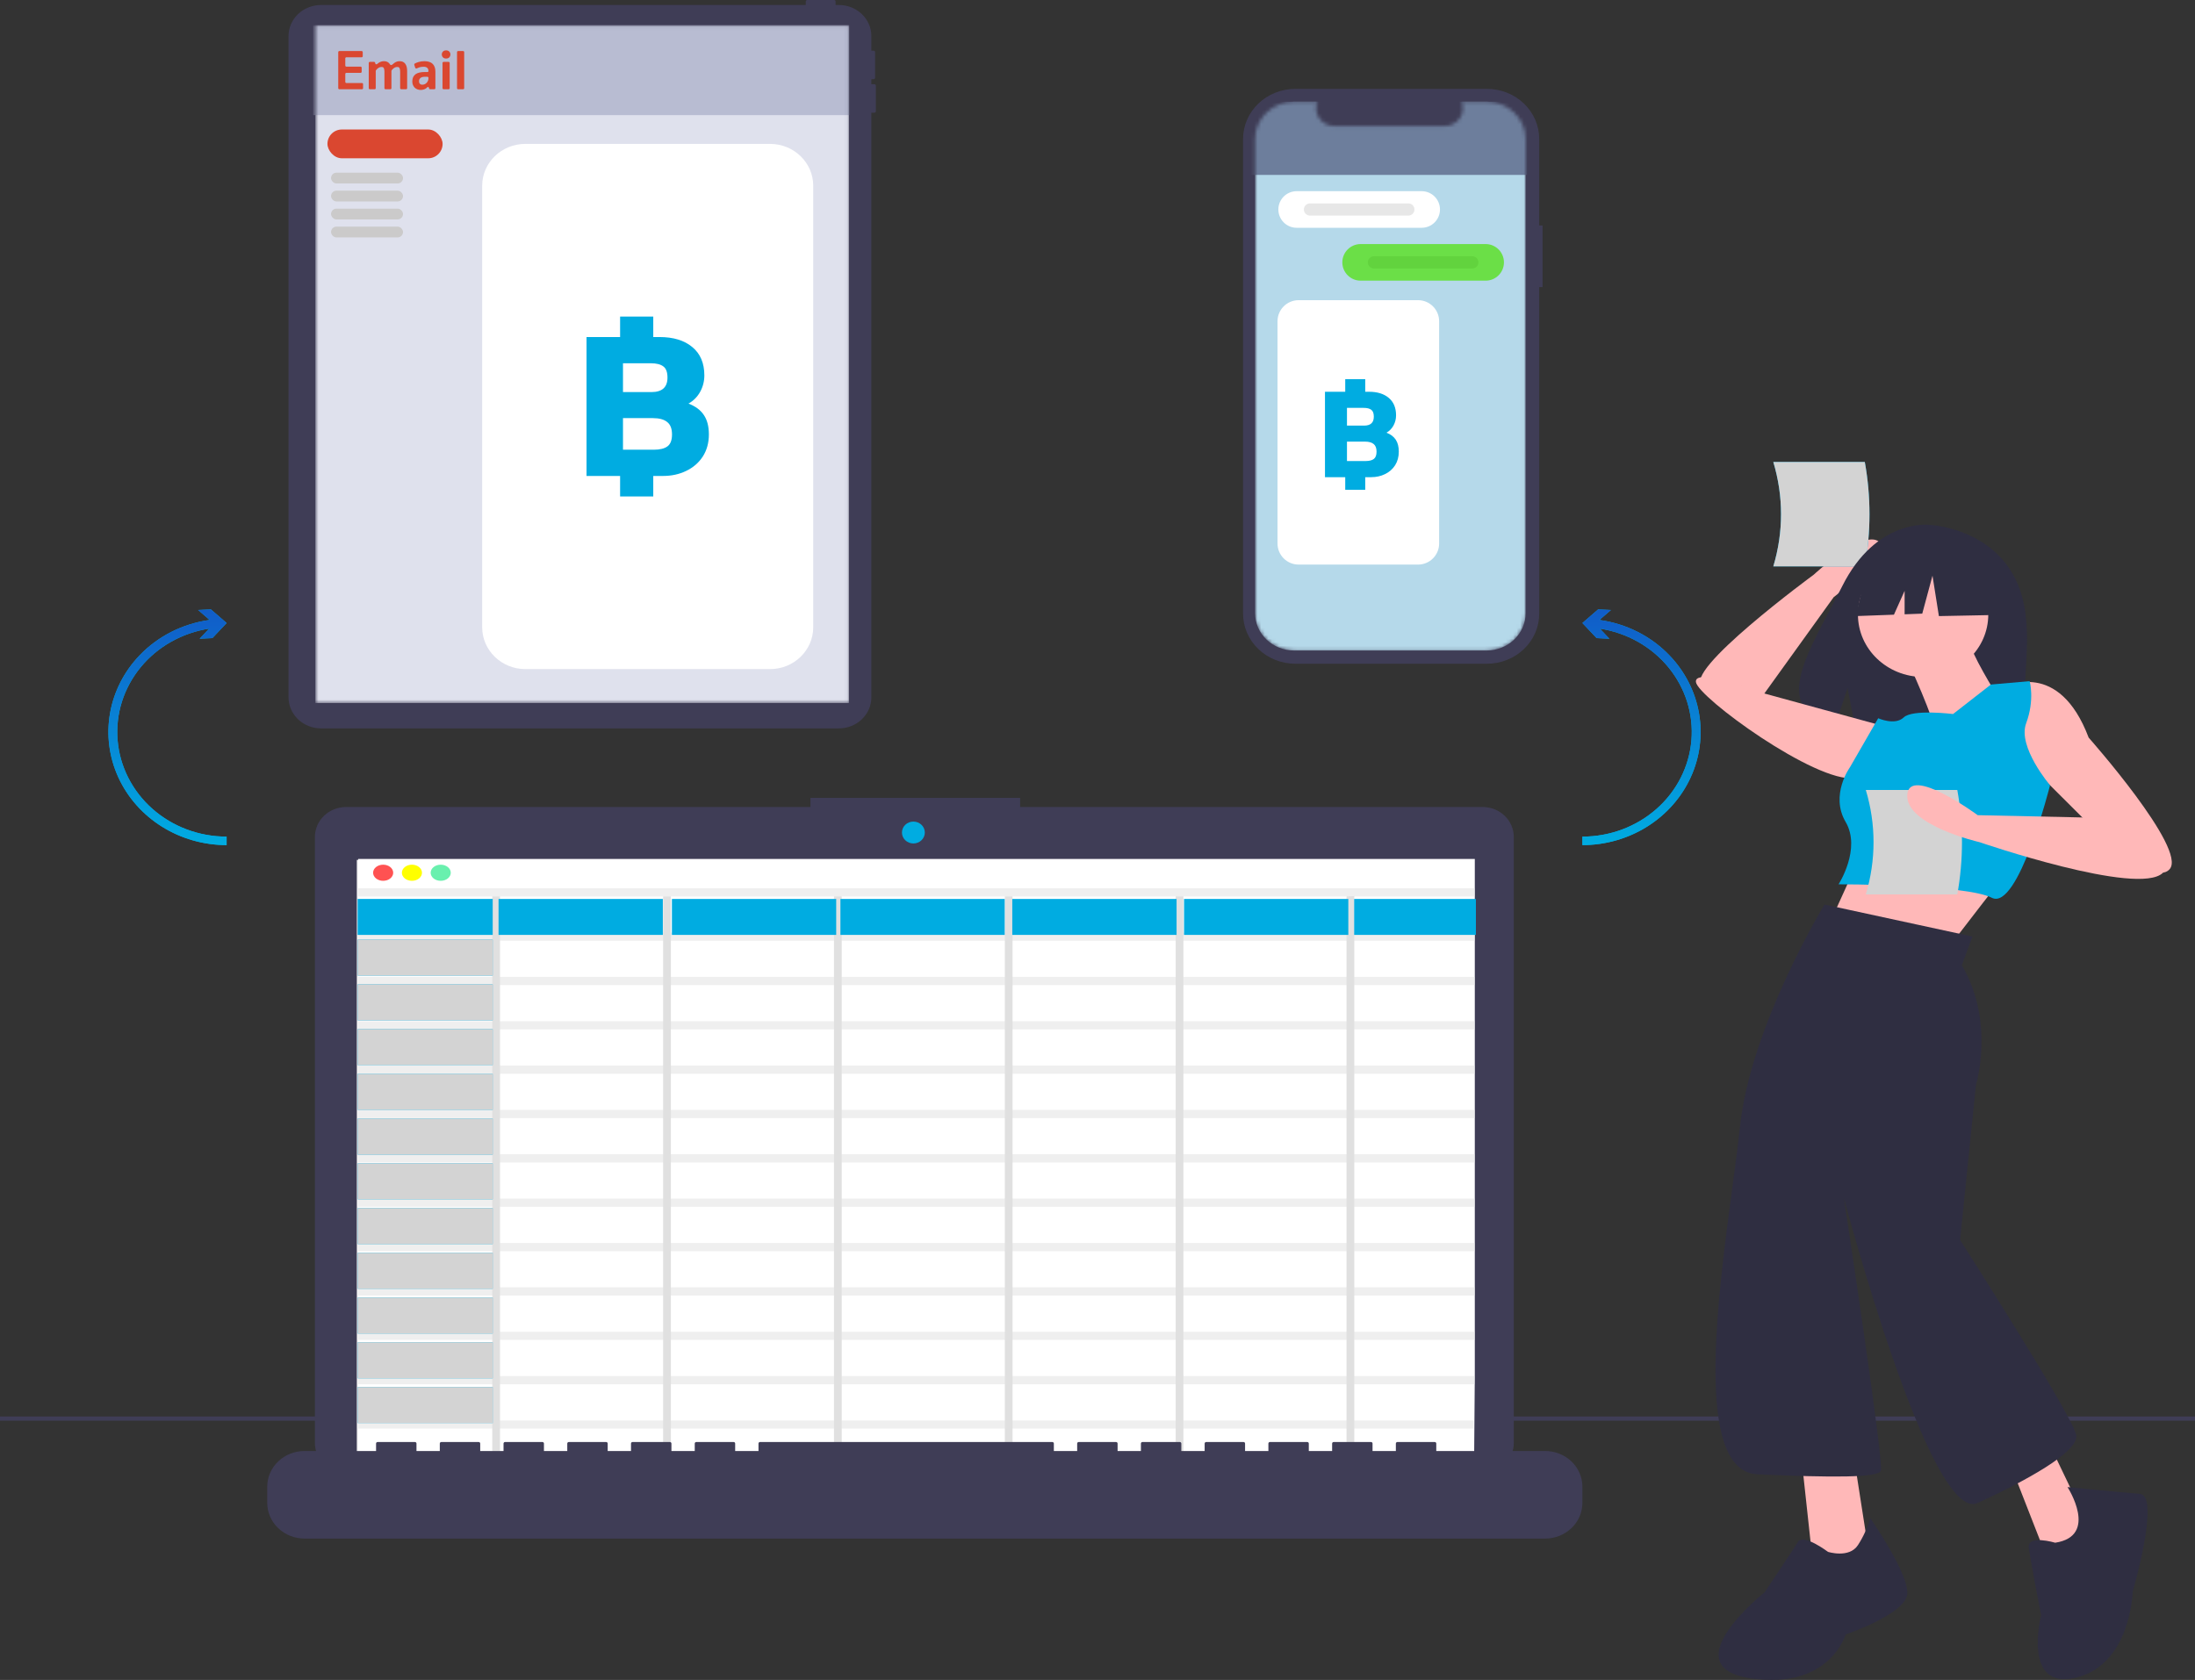<svg width="610" height="467" viewBox="0 0 610 467" fill="none" xmlns="http://www.w3.org/2000/svg">
  <rect x="0" y="0" width="610" height="467" fill="#333333" stroke="none"/>
  <path d="M242.985 23.401H242.157V22.013H242.778C242.888 22.013 242.993 21.971 243.071 21.897C243.149 21.822 243.192 21.721 243.192 21.616V14.477C243.192 14.372 243.149 14.271 243.071 14.197C242.993 14.122 242.888 14.08 242.778 14.08H242.157V10.026C242.157 8.892 241.923 7.768 241.47 6.72C241.017 5.672 240.352 4.72 239.514 3.918C238.677 3.116 237.682 2.48 236.588 2.046C235.493 1.612 234.32 1.388 233.135 1.388H232.215V0.397C232.215 0.291 232.171 0.191 232.093 0.116C232.016 0.042 231.91 0 231.8 0H224.344C224.234 0 224.129 0.042 224.051 0.116C223.973 0.191 223.93 0.291 223.93 0.397V1.388H89.205C88.02 1.388 86.847 1.612 85.753 2.046C84.658 2.48 83.664 3.116 82.826 3.918C81.988 4.72 81.324 5.672 80.87 6.72C80.417 7.768 80.184 8.892 80.184 10.026V193.842C80.184 194.976 80.417 196.099 80.87 197.147C81.324 198.195 81.988 199.148 82.826 199.95C83.664 200.752 84.658 201.388 85.753 201.822C86.847 202.256 88.02 202.48 89.205 202.48H233.135C234.32 202.48 235.493 202.256 236.588 201.822C237.682 201.388 238.677 200.752 239.514 199.95C240.352 199.148 241.017 198.195 241.47 197.147C241.923 196.099 242.157 194.976 242.157 193.842V31.334H242.985C243.095 31.334 243.201 31.292 243.278 31.218C243.356 31.143 243.4 31.042 243.4 30.937V23.798C243.4 23.693 243.356 23.592 243.278 23.517C243.201 23.443 243.095 23.401 242.985 23.401Z" fill="#3F3D56"/>
  <mask id="mask0" mask-type="alpha" maskUnits="userSpaceOnUse" x="87" y="7" width="149" height="189">
    <path d="M235.944 7.038H87.639V195.441H235.944V7.038Z" fill="#F2F2F2"/>
  </mask>
  <g mask="url(#mask0)">
    <path d="M235.944 7.038H87.639V195.441H235.944V7.038Z" fill="#DFE1ED"/>
    <path d="M134 51.632C134 45.208 139.375 40 146.006 40H213.994C220.625 40 226 45.208 226 51.632V174.368C226 180.792 220.625 186 213.994 186H146.006C139.375 186 134 180.792 134 174.368V51.632Z" fill="white"/>
    <path d="M172.33 132.309H163V93.691H172.33V88H181.545V93.691H183.263C187.117 93.691 190.15 94.611 192.364 96.453C194.615 98.295 195.741 100.928 195.741 104.354C195.741 105.974 195.359 107.484 194.596 108.884C193.833 110.284 192.745 111.389 191.333 112.199C193.279 112.936 194.71 114.004 195.626 115.403C196.542 116.766 197 118.552 197 120.762C197 123.12 196.428 125.182 195.283 126.95C194.138 128.681 192.593 130.007 190.646 130.928C188.738 131.849 186.602 132.309 184.236 132.309H181.545V138H172.33V132.309ZM181.03 108.994C184.007 108.994 185.495 107.65 185.495 104.961C185.495 103.451 185.113 102.42 184.35 101.867C183.587 101.278 182.423 100.983 180.859 100.983H173.131V108.994H181.03ZM181.66 125.017C183.377 125.017 184.655 124.703 185.495 124.077C186.334 123.451 186.754 122.346 186.754 120.762C186.754 119.179 186.315 118.037 185.438 117.337C184.56 116.6 183.224 116.232 181.431 116.232H173.131V125.017H181.66Z" fill="#00ACE1"/>
    <rect x="87" y="7" width="149" height="25" fill="#B8BCD2"/>
    <rect x="91" y="36" width="32" height="8" rx="4" fill="#DA4730"/>
    <rect x="92" y="48" width="20" height="3" rx="1.5" fill="#CBCACA"/>
    <rect x="92" y="53" width="20" height="3" rx="1.5" fill="#CBCACA"/>
    <rect x="92" y="58" width="20" height="3" rx="1.5" fill="#CBCACA"/>
    <rect x="92" y="63" width="20" height="3" rx="1.5" fill="#CBCACA"/>
    <path d="M94 14.489C94 14.323 94.134 14.189 94.3 14.189H100.504C100.67 14.189 100.804 14.323 100.804 14.489V15.623C100.804 15.788 100.67 15.923 100.504 15.923H96.257C96.092 15.923 95.957 16.057 95.957 16.223V18.223C95.957 18.389 96.092 18.523 96.257 18.523H100.209C100.374 18.523 100.509 18.657 100.509 18.823V19.956C100.509 20.122 100.374 20.256 100.209 20.256H96.257C96.092 20.256 95.957 20.391 95.957 20.556V22.777C95.957 22.943 96.092 23.077 96.257 23.077H100.597C100.763 23.077 100.897 23.212 100.897 23.377V24.511C100.897 24.677 100.763 24.811 100.597 24.811H94.3C94.134 24.811 94 24.677 94 24.511V14.489Z" fill="#DA4730"/>
    <path d="M104.417 24.511C104.417 24.677 104.283 24.811 104.117 24.811H102.775C102.61 24.811 102.475 24.677 102.475 24.511V17.499C102.475 17.334 102.61 17.199 102.775 17.199H103.958C104.099 17.199 104.221 17.297 104.251 17.435L104.299 17.651C104.348 17.878 104.637 17.957 104.805 17.798C104.961 17.651 105.132 17.52 105.318 17.404C105.515 17.288 105.727 17.194 105.955 17.12C106.183 17.047 106.431 17.01 106.701 17.01C107.187 17.01 107.591 17.131 107.912 17.372C108.096 17.511 108.247 17.681 108.366 17.884C108.487 18.09 108.792 18.159 108.967 17.997C109.175 17.803 109.403 17.622 109.652 17.451C110.066 17.157 110.537 17.01 111.066 17.01C111.749 17.01 112.267 17.246 112.619 17.719C112.971 18.192 113.147 18.87 113.147 19.752V24.511C113.147 24.677 113.013 24.811 112.847 24.811H111.505C111.34 24.811 111.205 24.677 111.205 24.511V19.925C111.205 19.526 111.154 19.211 111.05 18.98C110.957 18.738 110.745 18.617 110.413 18.617C110.071 18.617 109.761 18.717 109.481 18.917C109.226 19.089 109.01 19.301 108.833 19.552C108.799 19.6 108.782 19.657 108.782 19.716V19.752V24.511C108.782 24.677 108.648 24.811 108.482 24.811H107.14C106.975 24.811 106.84 24.677 106.84 24.511V19.925C106.84 19.526 106.789 19.211 106.685 18.98C106.592 18.738 106.38 18.617 106.048 18.617C105.706 18.617 105.396 18.717 105.116 18.917C104.861 19.089 104.645 19.301 104.468 19.552C104.434 19.6 104.417 19.657 104.417 19.716V24.511Z" fill="#DA4730"/>
    <path d="M119.07 21.644C119.07 21.478 118.936 21.344 118.77 21.344H117.998C117.501 21.344 117.118 21.454 116.849 21.675C116.579 21.895 116.445 22.205 116.445 22.605C116.445 22.888 116.528 23.119 116.693 23.298C116.859 23.466 117.066 23.55 117.315 23.55C117.573 23.55 117.812 23.503 118.029 23.408C118.247 23.303 118.433 23.167 118.588 22.999C118.744 22.831 118.863 22.636 118.946 22.416C119.028 22.195 119.07 21.964 119.07 21.722V21.644ZM114.581 22.668C114.581 22.184 114.658 21.775 114.814 21.438C114.979 21.102 115.207 20.829 115.497 20.619C115.797 20.409 116.16 20.256 116.584 20.162C117.009 20.067 117.485 20.02 118.014 20.02H118.818C118.957 20.02 119.07 19.907 119.07 19.768C119.07 18.959 118.614 18.554 117.703 18.554C117.278 18.554 116.885 18.612 116.522 18.728C116.287 18.798 116.057 18.889 115.831 19.001C115.657 19.088 115.441 19.006 115.383 18.821L115.128 18.009C115.089 17.884 115.136 17.746 115.249 17.68C115.539 17.511 115.891 17.366 116.305 17.246C116.812 17.089 117.356 17.01 117.936 17.01C118.982 17.01 119.753 17.262 120.25 17.767C120.748 18.271 120.996 18.975 120.996 19.878V24.511C120.996 24.677 120.862 24.811 120.696 24.811H119.529C119.388 24.811 119.266 24.713 119.236 24.575L119.187 24.355C119.144 24.157 118.874 24.105 118.744 24.259C118.619 24.396 118.469 24.522 118.293 24.637C118.117 24.743 117.915 24.827 117.687 24.89C117.46 24.963 117.201 25 116.911 25C116.59 25 116.289 24.948 116.01 24.842C115.73 24.737 115.482 24.585 115.264 24.385C115.057 24.175 114.891 23.928 114.767 23.645C114.643 23.361 114.581 23.035 114.581 22.668Z" fill="#DA4730"/>
    <path d="M124.968 24.511C124.968 24.677 124.834 24.811 124.668 24.811H123.28C123.114 24.811 122.98 24.677 122.98 24.511V17.499C122.98 17.334 123.114 17.199 123.28 17.199H124.668C124.834 17.199 124.968 17.334 124.968 17.499V24.511ZM123.974 14C124.357 14 124.652 14.116 124.859 14.347C125.066 14.567 125.17 14.83 125.17 15.135C125.17 15.439 125.066 15.707 124.859 15.938C124.652 16.159 124.357 16.269 123.974 16.269C123.591 16.269 123.295 16.159 123.088 15.938C122.881 15.707 122.778 15.439 122.778 15.135C122.778 14.83 122.881 14.567 123.088 14.347C123.295 14.116 123.591 14 123.974 14Z" fill="#DA4730"/>
    <path d="M129 24.511C129 24.677 128.866 24.811 128.7 24.811H127.312C127.146 24.811 127.012 24.677 127.012 24.511V14.489C127.012 14.323 127.146 14.189 127.312 14.189H128.7C128.866 14.189 129 14.323 129 14.489V24.511Z" fill="#DA4730"/>
  </g>
  <path d="M610 393.759H0V394.938H610V393.759Z" fill="#3F3D56"/>
  <path d="M428.677 62.679H427.76V38.624C427.76 36.796 427.384 34.986 426.653 33.297C425.922 31.607 424.851 30.073 423.501 28.78C422.151 27.487 420.548 26.462 418.783 25.762C417.019 25.062 415.128 24.702 413.219 24.702H359.992C358.082 24.702 356.192 25.062 354.427 25.762C352.663 26.462 351.06 27.487 349.71 28.78C348.36 30.073 347.289 31.607 346.558 33.297C345.827 34.986 345.451 36.796 345.451 38.624V170.589C345.451 172.417 345.827 174.228 346.558 175.917C347.289 177.606 348.36 179.14 349.71 180.433C351.06 181.726 352.663 182.752 354.427 183.451C356.192 184.151 358.082 184.511 359.992 184.511H413.219C415.128 184.511 417.019 184.151 418.783 183.451C420.548 182.752 422.151 181.726 423.501 180.433C424.851 179.14 425.922 177.606 426.653 175.917C427.384 174.228 427.76 172.417 427.76 170.589V79.801H428.677V62.679Z" fill="#3F3D56"/>
  <mask id="mask1" mask-type="alpha" maskUnits="userSpaceOnUse" x="348" y="28" width="76" height="153">
    <path d="M423.982 38.664C423.982 90.124 423.982 118.976 423.982 170.436C423.983 173.194 422.839 175.838 420.803 177.789C418.767 179.739 416.005 180.835 413.125 180.835H359.641C356.761 180.835 353.999 179.739 351.963 177.789C349.927 175.838 348.783 173.194 348.784 170.436V38.664C348.784 35.907 349.928 33.263 351.964 31.314C354 29.364 356.762 28.269 359.641 28.269H366.13C365.811 29.019 365.689 29.832 365.775 30.638C365.862 31.444 366.154 32.217 366.626 32.889C367.098 33.561 367.735 34.112 368.482 34.492C369.228 34.873 370.061 35.072 370.907 35.072H401.401C402.246 35.072 403.079 34.873 403.826 34.492C404.572 34.112 405.21 33.561 405.682 32.889C406.154 32.217 406.446 31.444 406.532 30.638C406.619 29.832 406.497 29.019 406.177 28.269H413.125C416.005 28.269 418.766 29.364 420.802 31.314C422.838 33.263 423.982 35.907 423.982 38.664Z" fill="#B5D9EA"/>
  </mask>
  <g mask="url(#mask1)">
    <path d="M423.982 38.664C423.982 90.124 423.982 118.976 423.982 170.436C423.983 173.194 422.839 175.838 420.803 177.789C418.767 179.739 416.005 180.835 413.125 180.835H359.641C356.761 180.835 353.999 179.739 351.963 177.789C349.927 175.838 348.783 173.194 348.784 170.436V38.664C348.784 35.907 349.928 33.263 351.964 31.314C354 29.364 356.762 28.269 359.641 28.269H366.13C365.811 29.019 365.689 29.832 365.775 30.638C365.862 31.444 366.154 32.217 366.626 32.889C367.098 33.561 367.735 34.112 368.482 34.492C369.228 34.873 370.061 35.072 370.907 35.072H401.401C402.246 35.072 403.079 34.873 403.826 34.492C404.572 34.112 405.21 33.561 405.682 32.889C406.154 32.217 406.446 31.444 406.532 30.638C406.619 29.832 406.497 29.019 406.177 28.269H413.125C416.005 28.269 418.766 29.364 420.802 31.314C422.838 33.263 423.982 35.907 423.982 38.664Z" fill="#B5D9EA"/>
    <path d="M355.028 89.301C355.028 86.067 357.652 83.445 360.89 83.445H394.082C397.319 83.445 399.943 86.067 399.943 89.301V151.088C399.943 154.322 397.319 156.944 394.082 156.944H360.89C357.652 156.944 355.028 154.322 355.028 151.088V89.301Z" fill="white"/>
    <path d="M373.846 132.648H368.216V108.903H373.846V105.404H379.406V108.903H380.442C382.768 108.903 384.598 109.47 385.934 110.602C387.292 111.734 387.971 113.353 387.971 115.46C387.971 116.456 387.741 117.385 387.281 118.245C386.82 119.106 386.164 119.785 385.312 120.283C386.486 120.736 387.35 121.393 387.902 122.254C388.455 123.092 388.731 124.19 388.731 125.549C388.731 126.998 388.386 128.266 387.695 129.353C387.004 130.418 386.072 131.233 384.898 131.799C383.746 132.365 382.457 132.648 381.03 132.648H379.406V136.147H373.846V132.648ZM379.095 118.313C380.891 118.313 381.789 117.486 381.789 115.833C381.789 114.905 381.559 114.271 381.099 113.931C380.638 113.569 379.936 113.387 378.992 113.387H374.329V118.313H379.095ZM379.475 128.164C380.511 128.164 381.283 127.972 381.789 127.587C382.296 127.202 382.549 126.523 382.549 125.549C382.549 124.575 382.284 123.873 381.755 123.443C381.225 122.99 380.419 122.763 379.337 122.763H374.329V128.164H379.475Z" fill="#00ACE1"/>
    <path d="M373.039 72.933C373.039 70.123 375.319 67.845 378.132 67.845H412.86C415.673 67.845 417.954 70.123 417.954 72.933C417.954 75.744 415.673 78.022 412.86 78.022H378.132C375.319 78.022 373.039 75.744 373.039 72.933Z" fill="#6BDF47"/>
    <path d="M380.13 72.933C380.13 71.997 380.891 71.237 381.828 71.237H409.164C410.102 71.237 410.862 71.997 410.862 72.933C410.862 73.87 410.102 74.63 409.164 74.63H381.828C380.891 74.63 380.13 73.87 380.13 72.933Z" fill="#62D33E"/>
    <path d="M355.261 58.234C355.261 55.423 357.541 53.145 360.354 53.145H395.082C397.895 53.145 400.176 55.423 400.176 58.234C400.176 61.044 397.895 63.322 395.082 63.322H360.354C357.541 63.322 355.261 61.044 355.261 58.234Z" fill="white"/>
    <path d="M362.352 58.234C362.352 57.297 363.113 56.538 364.05 56.538H391.386C392.324 56.538 393.084 57.297 393.084 58.234C393.084 59.17 392.324 59.93 391.386 59.93H364.05C363.113 59.93 362.352 59.17 362.352 58.234Z" fill="#E7E7E7"/>
    <rect x="346.42" y="28.269" width="79.192" height="20.354" fill="#6D7E9C"/>
  </g>
  <path d="M411.997 224.33H283.498V221.794H225.231V224.33H96.201C95.06 224.33 93.93 224.545 92.875 224.963C91.821 225.381 90.862 225.994 90.055 226.767C89.248 227.54 88.608 228.457 88.171 229.467C87.734 230.477 87.51 231.559 87.51 232.652V401.122C87.51 403.329 88.425 405.446 90.055 407.006C91.685 408.567 93.896 409.444 96.201 409.444H411.997C414.303 409.444 416.514 408.567 418.144 407.006C419.774 405.446 420.689 403.329 420.689 401.122V232.652C420.689 231.559 420.465 230.477 420.028 229.467C419.591 228.457 418.951 227.54 418.144 226.767C417.336 225.994 416.378 225.381 415.324 224.963C414.269 224.545 413.139 224.33 411.997 224.33Z" fill="#3F3D56"/>
  <path d="M409.036 239.037H99.163V406.401H409.036V239.037Z" fill="#F2F2F2"/>
  <g clip-path="url(#clip0)">
    <path d="M365.421 404.669H99.54V238.782H409.855V382.071L409.676 404.429L365.421 404.669Z" fill="white"/>
    <g opacity="0.7">
      <path opacity="0.7" d="M409.855 296.206H99.54V298.491H409.855V296.206Z" fill="#E0E0E0"/>
    </g>
    <g opacity="0.7">
      <path opacity="0.7" d="M409.855 283.881H99.54V286.166H409.855V283.881Z" fill="#E0E0E0"/>
    </g>
    <g opacity="0.7">
      <path opacity="0.7" d="M409.855 271.556H99.54V273.841H409.855V271.556Z" fill="#E0E0E0"/>
    </g>
    <g opacity="0.7">
      <path opacity="0.7" d="M409.855 259.231H99.54V261.516H409.855V259.231Z" fill="#E0E0E0"/>
    </g>
    <g opacity="0.7">
      <path opacity="0.7" d="M409.855 246.906H99.54V249.191H409.855V246.906Z" fill="#E0E0E0"/>
    </g>
    <g opacity="0.7">
      <path opacity="0.7" d="M409.855 308.534H99.54V310.819H409.855V308.534Z" fill="#E0E0E0"/>
    </g>
    <g opacity="0.7">
      <path opacity="0.7" d="M409.855 320.866H99.54V323.151H409.855V320.866Z" fill="#E0E0E0"/>
    </g>
    <g opacity="0.7">
      <path opacity="0.7" d="M409.855 333.197H99.54V335.482H409.855V333.197Z" fill="#E0E0E0"/>
    </g>
    <g opacity="0.7">
      <path opacity="0.7" d="M409.855 345.529H99.54V347.814H409.855V345.529Z" fill="#E0E0E0"/>
    </g>
    <g opacity="0.7">
      <path opacity="0.7" d="M409.855 357.857H99.54V360.142H409.855V357.857Z" fill="#E0E0E0"/>
    </g>
    <g opacity="0.7">
      <path opacity="0.7" d="M409.855 370.189H99.54V372.474H409.855V370.189Z" fill="#E0E0E0"/>
    </g>
    <g opacity="0.7">
      <path opacity="0.7" d="M409.801 382.521H99.535V384.806H409.801V382.521Z" fill="#E0E0E0"/>
    </g>
    <g opacity="0.7">
      <path opacity="0.7" d="M409.564 394.852H99.54V397.137H409.564V394.852Z" fill="#E0E0E0"/>
    </g>
    <path d="M138.957 249.181H136.807V404.669H138.957V249.181Z" fill="#E0E0E0"/>
    <path d="M186.437 249.181H184.287V404.669H186.437V249.181Z" fill="#E0E0E0"/>
    <path d="M233.916 249.181H231.766V404.669H233.916V249.181Z" fill="#E0E0E0"/>
    <path d="M281.396 249.181H279.246V404.669H281.396V249.181Z" fill="#E0E0E0"/>
    <path d="M328.875 249.181H326.726V404.669H328.875V249.181Z" fill="#E0E0E0"/>
    <path d="M376.355 404.669H374.205V249.181L376.355 249.108V404.669Z" fill="#E0E0E0"/>
    <path d="M106.481 244.854C108.023 244.854 109.274 243.85 109.274 242.612C109.274 241.374 108.023 240.37 106.481 240.37C104.938 240.37 103.687 241.374 103.687 242.612C103.687 243.85 104.938 244.854 106.481 244.854Z" fill="#FF5252"/>
    <path d="M114.478 244.854C116.021 244.854 117.271 243.85 117.271 242.612C117.271 241.374 116.021 240.37 114.478 240.37C112.936 240.37 111.685 241.374 111.685 242.612C111.685 243.85 112.936 244.854 114.478 244.854Z" fill="#FFFF00"/>
    <path d="M122.476 244.854C124.019 244.854 125.269 243.85 125.269 242.612C125.269 241.374 124.019 240.37 122.476 240.37C120.933 240.37 119.683 241.374 119.683 242.612C119.683 243.85 120.933 244.854 122.476 244.854Z" fill="#69F0AE"/>
    <path d="M279.211 249.896H233.558V259.889H279.211V249.896Z" fill="#00ACE1"/>
    <path d="M326.975 249.896H281.321V259.889H326.975V249.896Z" fill="#00ACE1"/>
    <path d="M374.703 249.896H329.05V259.889H374.703V249.896Z" fill="#00ACE1"/>
    <path d="M410.162 249.896H376.329V259.889H410.162V249.896Z" fill="#00ACE1"/>
    <path d="M136.925 249.896H95.999V259.889H136.925V249.896Z" fill="#00ACE1"/>
    <path d="M136.925 261.203H95.999V271.197H136.925V261.203Z" fill="#00ACE1"/>
    <path d="M136.925 261.203H95.999V271.197H136.925V261.203Z" fill="#D3D3D3"/>
    <path d="M136.925 273.642H95.999V283.635H136.925V273.642Z" fill="#00ACE1"/>
    <path d="M136.925 273.642H95.999V283.635H136.925V273.642Z" fill="#D3D3D3"/>
    <path d="M136.925 286.08H95.999V296.073H136.925V286.08Z" fill="#00ACE1"/>
    <path d="M136.925 286.08H95.999V296.073H136.925V286.08Z" fill="#D3D3D3"/>
    <path d="M136.925 298.518H95.999V308.511H136.925V298.518Z" fill="#00ACE1"/>
    <path d="M136.925 298.518H95.999V308.511H136.925V298.518Z" fill="#D3D3D3"/>
    <path d="M136.925 310.956H95.999V320.95H136.925V310.956Z" fill="#00ACE1"/>
    <path d="M136.925 310.956H95.999V320.95H136.925V310.956Z" fill="#D3D3D3"/>
    <path d="M136.925 323.395H95.999V333.388H136.925V323.395Z" fill="#00ACE1"/>
    <path d="M136.925 323.395H95.999V333.388H136.925V323.395Z" fill="#D3D3D3"/>
    <path d="M136.925 335.833H95.999V345.826H136.925V335.833Z" fill="#00ACE1"/>
    <path d="M136.925 335.833H95.999V345.826H136.925V335.833Z" fill="#D3D3D3"/>
    <path d="M136.925 348.271H95.999V358.264H136.925V348.271Z" fill="#00ACE1"/>
    <path d="M136.925 348.271H95.999V358.264H136.925V348.271Z" fill="#D3D3D3"/>
    <path d="M136.925 360.709H95.999V370.703H136.925V360.709Z" fill="#00ACE1"/>
    <path d="M136.925 360.709H95.999V370.703H136.925V360.709Z" fill="#D3D3D3"/>
    <path d="M136.925 373.148H95.999V383.141H136.925V373.148Z" fill="#00ACE1"/>
    <path d="M136.925 373.148H95.999V383.141H136.925V373.148Z" fill="#D3D3D3"/>
    <path d="M136.925 385.586H95.999V395.579H136.925V385.586Z" fill="#00ACE1"/>
    <path d="M136.925 385.586H95.999V395.579H136.925V385.586Z" fill="#D3D3D3"/>
    <path d="M232.382 249.896H186.729V259.889H232.382V249.896Z" fill="#00ACE1"/>
    <path d="M184.204 249.896H138.55V259.889H184.204V249.896Z" fill="#00ACE1"/>
  </g>
  <path d="M253.835 234.473C255.59 234.473 257.013 233.111 257.013 231.43C257.013 229.749 255.59 228.387 253.835 228.387C252.079 228.387 250.656 229.749 250.656 231.43C250.656 233.111 252.079 234.473 253.835 234.473Z" fill="#00ACE1"/>
  <path d="M429.39 403.358H399.148V401.272C399.148 401.218 399.137 401.164 399.116 401.114C399.094 401.063 399.062 401.018 399.022 400.979C398.982 400.941 398.934 400.911 398.882 400.89C398.829 400.869 398.773 400.858 398.716 400.858H388.348C388.291 400.858 388.235 400.869 388.182 400.89C388.13 400.911 388.082 400.941 388.042 400.979C388.002 401.018 387.97 401.063 387.949 401.114C387.927 401.164 387.916 401.218 387.916 401.272V403.358H381.435V401.272C381.435 401.218 381.424 401.164 381.403 401.114C381.381 401.063 381.349 401.018 381.309 400.979C381.269 400.941 381.221 400.911 381.169 400.89C381.116 400.869 381.06 400.858 381.003 400.858H370.635C370.578 400.858 370.522 400.869 370.47 400.89C370.417 400.911 370.369 400.941 370.329 400.979C370.289 401.018 370.257 401.063 370.236 401.114C370.214 401.164 370.203 401.218 370.203 401.272V403.358H363.723V401.272C363.723 401.218 363.711 401.164 363.69 401.114C363.668 401.063 363.636 401.018 363.596 400.979C363.556 400.941 363.508 400.911 363.456 400.89C363.403 400.869 363.347 400.858 363.29 400.858H352.922C352.865 400.858 352.809 400.869 352.757 400.89C352.704 400.911 352.657 400.941 352.616 400.979C352.576 401.018 352.544 401.063 352.523 401.114C352.501 401.164 352.49 401.218 352.49 401.272V403.358H346.01V401.272C346.01 401.218 345.998 401.164 345.977 401.114C345.955 401.063 345.923 401.018 345.883 400.979C345.843 400.941 345.795 400.911 345.743 400.89C345.69 400.869 345.634 400.858 345.578 400.858H335.209C335.152 400.858 335.096 400.869 335.044 400.89C334.991 400.911 334.944 400.941 334.903 400.979C334.863 401.018 334.832 401.063 334.81 401.114C334.788 401.164 334.777 401.218 334.777 401.272V403.358H328.297V401.272C328.297 401.218 328.285 401.164 328.264 401.114C328.242 401.063 328.21 401.018 328.17 400.979C328.13 400.941 328.082 400.911 328.03 400.89C327.977 400.869 327.921 400.858 327.865 400.858H317.496C317.439 400.858 317.383 400.869 317.331 400.89C317.278 400.911 317.231 400.941 317.191 400.979C317.15 401.018 317.119 401.063 317.097 401.114C317.075 401.164 317.064 401.218 317.064 401.272V403.358H310.584V401.272C310.584 401.218 310.572 401.164 310.551 401.114C310.529 401.063 310.497 401.018 310.457 400.979C310.417 400.941 310.369 400.911 310.317 400.89C310.264 400.869 310.208 400.858 310.152 400.858H299.783C299.726 400.858 299.67 400.869 299.618 400.89C299.565 400.911 299.518 400.941 299.478 400.979C299.437 401.018 299.406 401.063 299.384 401.114C299.362 401.164 299.351 401.218 299.351 401.272V403.358H292.871V401.272C292.871 401.218 292.859 401.164 292.838 401.114C292.816 401.063 292.784 401.018 292.744 400.979C292.704 400.941 292.656 400.911 292.604 400.89C292.552 400.869 292.495 400.858 292.439 400.858H211.218C211.162 400.858 211.105 400.869 211.053 400.89C211.001 400.911 210.953 400.941 210.913 400.979C210.873 401.018 210.841 401.063 210.819 401.114C210.797 401.164 210.786 401.218 210.786 401.272V403.358H204.306V401.272C204.306 401.218 204.295 401.164 204.273 401.114C204.251 401.063 204.219 401.018 204.179 400.979C204.139 400.941 204.092 400.911 204.039 400.89C203.987 400.869 203.931 400.858 203.874 400.858H193.505C193.449 400.858 193.392 400.869 193.34 400.89C193.288 400.911 193.24 400.941 193.2 400.979C193.16 401.018 193.128 401.063 193.106 401.114C193.084 401.164 193.073 401.218 193.073 401.272V403.358H186.593V401.272C186.593 401.218 186.582 401.164 186.56 401.114C186.538 401.063 186.507 401.018 186.466 400.979C186.426 400.941 186.379 400.911 186.326 400.89C186.274 400.869 186.218 400.858 186.161 400.858H175.792C175.736 400.858 175.679 400.869 175.627 400.89C175.575 400.911 175.527 400.941 175.487 400.979C175.447 401.018 175.415 401.063 175.393 401.114C175.372 401.164 175.36 401.218 175.36 401.272V403.358H168.88V401.272C168.88 401.218 168.869 401.164 168.847 401.114C168.825 401.063 168.794 401.018 168.753 400.979C168.713 400.941 168.666 400.911 168.613 400.89C168.561 400.869 168.505 400.858 168.448 400.858H158.079C158.023 400.858 157.966 400.869 157.914 400.89C157.862 400.911 157.814 400.941 157.774 400.979C157.734 401.018 157.702 401.063 157.68 401.114C157.659 401.164 157.647 401.218 157.647 401.272V403.358H151.167V401.272C151.167 401.218 151.156 401.164 151.134 401.114C151.112 401.063 151.081 401.018 151.041 400.979C151 400.941 150.953 400.911 150.9 400.89C150.848 400.869 150.792 400.858 150.735 400.858H140.366C140.31 400.858 140.254 400.869 140.201 400.89C140.149 400.911 140.101 400.941 140.061 400.979C140.021 401.018 139.989 401.063 139.967 401.114C139.946 401.164 139.934 401.218 139.934 401.272V403.358H133.454V401.272C133.454 401.218 133.443 401.164 133.421 401.114C133.399 401.063 133.368 401.018 133.328 400.979C133.287 400.941 133.24 400.911 133.187 400.89C133.135 400.869 133.079 400.858 133.022 400.858H122.653C122.597 400.858 122.541 400.869 122.488 400.89C122.436 400.911 122.388 400.941 122.348 400.979C122.308 401.018 122.276 401.063 122.254 401.114C122.233 401.164 122.221 401.218 122.221 401.272V403.358H115.741V401.272C115.741 401.218 115.73 401.164 115.708 401.114C115.687 401.063 115.655 401.018 115.615 400.979C115.574 400.941 115.527 400.911 115.474 400.89C115.422 400.869 115.366 400.858 115.309 400.858H104.941C104.884 400.858 104.828 400.869 104.775 400.89C104.723 400.911 104.675 400.941 104.635 400.979C104.595 401.018 104.563 401.063 104.541 401.114C104.52 401.164 104.509 401.218 104.509 401.272V403.358H84.635C81.885 403.358 79.248 404.404 77.304 406.266C75.359 408.128 74.267 410.653 74.267 413.286V417.775C74.267 420.407 75.359 422.933 77.304 424.794C79.248 426.656 81.885 427.702 84.635 427.702H429.39C432.14 427.702 434.777 426.656 436.722 424.794C438.666 422.933 439.759 420.407 439.759 417.775V413.286C439.759 411.982 439.49 410.691 438.969 409.487C438.448 408.282 437.685 407.188 436.722 406.266C435.759 405.344 434.616 404.613 433.358 404.114C432.1 403.615 430.752 403.358 429.39 403.358Z" fill="#3F3D56"/>
  <path d="M463.937 182.171C458.829 176.844 451.955 173.371 444.478 172.34L447.679 169.572L444.138 169.401L439.758 173.191L443.717 177.385L447.258 177.556L444.605 174.748C452.146 175.914 458.953 179.756 463.668 185.51C468.384 191.264 470.663 198.508 470.052 205.799C469.441 213.089 465.984 219.892 460.37 224.852C454.757 229.813 447.398 232.567 439.758 232.566V234.924C446.14 234.924 452.383 233.144 457.725 229.803C463.068 226.462 467.278 221.703 469.843 216.108C472.407 210.513 473.214 204.325 472.165 198.298C471.116 192.271 468.257 186.668 463.937 182.171Z" fill="#00ACE1"/>
  <path d="M463.937 182.171C458.829 176.844 451.955 173.371 444.478 172.34L447.679 169.572L444.138 169.401L439.758 173.191L443.717 177.385L447.258 177.556L444.605 174.748C452.146 175.914 458.953 179.756 463.668 185.51C468.384 191.264 470.663 198.508 470.052 205.799C469.441 213.089 465.984 219.892 460.37 224.852C454.757 229.813 447.398 232.567 439.758 232.566V234.924C446.14 234.924 452.383 233.144 457.725 229.803C463.068 226.462 467.278 221.703 469.843 216.108C472.407 210.513 473.214 204.325 472.165 198.298C471.116 192.271 468.257 186.668 463.937 182.171Z" fill="url(#paint0_linear)"/>
  <path d="M38.801 182.171C43.909 176.844 50.783 173.371 58.26 172.34L55.059 169.572L58.599 169.401L62.98 173.191L59.021 177.385L55.48 177.556L58.133 174.748C50.592 175.914 43.785 179.756 39.07 185.51C34.354 191.264 32.075 198.508 32.686 205.799C33.297 213.089 36.754 219.892 42.368 224.852C47.981 229.813 55.34 232.567 62.979 232.566V234.924C56.598 234.924 50.355 233.144 45.013 229.803C39.67 226.462 35.46 221.703 32.895 216.108C30.331 210.513 29.524 204.325 30.573 198.298C31.622 192.271 34.481 186.668 38.801 182.171Z" fill="#00ACE1"/>
  <path d="M38.801 182.171C43.909 176.844 50.783 173.371 58.26 172.34L55.059 169.572L58.599 169.401L62.98 173.191L59.021 177.385L55.48 177.556L58.133 174.748C50.592 175.914 43.785 179.756 39.07 185.51C34.354 191.264 32.075 198.508 32.686 205.799C33.297 213.089 36.754 219.892 42.368 224.852C47.981 229.813 55.34 232.567 62.979 232.566V234.924C56.598 234.924 50.355 233.144 45.013 229.803C39.67 226.462 35.46 221.703 32.895 216.108C30.331 210.513 29.524 204.325 30.573 198.298C31.622 192.271 34.481 186.668 38.801 182.171Z" fill="url(#paint1_linear)"/>
  <path d="M489.954 193.297L509.59 166.001C509.59 166.001 526.688 152.875 521.787 150.319C516.887 147.763 504.056 159.746 504.056 159.746C504.056 159.746 467.041 186.916 473.145 190.708C479.248 194.5 489.954 193.297 489.954 193.297Z" fill="#FFB8B8"/>
  <path d="M492.808 157.452H518.236C519.972 147.847 519.972 138.028 518.236 128.423H492.808C495.672 137.905 495.672 147.97 492.808 157.452Z" fill="#00ACE1"/>
  <path d="M492.808 157.452H518.236C519.972 147.847 519.972 138.028 518.236 128.423H492.808C495.672 137.905 495.672 147.97 492.808 157.452Z" fill="#D3D3D3"/>
  <path d="M558.92 158.837C551.278 146.474 536.159 145.898 536.159 145.898C536.159 145.898 521.427 144.094 511.977 162.922C503.168 180.472 491.011 197.417 510.02 201.525L513.453 191.293L515.58 202.287C518.286 202.473 521.001 202.518 523.713 202.42C544.069 201.791 563.456 202.604 562.831 195.61C562.002 186.313 566.272 170.732 558.92 158.837Z" fill="#2F2E41"/>
  <path d="M518.289 235.042L508.5 256.599L542.762 261.754C542.762 261.754 558.913 240.665 560.382 239.26L518.289 235.042Z" fill="#FFB8B8"/>
  <path d="M534.441 188.179C544.443 188.179 552.551 180.416 552.551 170.84C552.551 161.264 544.443 153.501 534.441 153.501C524.439 153.501 516.331 161.264 516.331 170.84C516.331 180.416 524.439 188.179 534.441 188.179Z" fill="#FFB8B8"/>
  <path d="M530.036 183.493C530.036 183.493 538.357 201.301 537.378 203.175C536.399 205.05 554.998 193.334 554.998 193.334C554.998 193.334 547.167 180.681 547.656 178.807L530.036 183.493Z" fill="#FFB8B8"/>
  <path d="M557.445 190.991C557.445 190.991 572.128 183.024 580.449 205.05C580.449 205.05 607.858 235.979 602.964 241.603C598.069 247.226 579.47 228.013 579.47 228.013L567.723 216.297C567.723 216.297 551.082 212.079 552.55 203.175C554.019 194.271 557.445 190.991 557.445 190.991Z" fill="#FFB8B8"/>
  <path d="M523.184 201.769L488.922 192.397C488.922 192.397 470.813 185.368 471.302 189.585C471.792 193.803 504.585 217.703 515.353 216.297C526.12 214.891 523.184 201.769 523.184 201.769Z" fill="#FFB8B8"/>
  <path d="M542.762 198.489C542.762 198.489 531.504 197.083 529.057 199.426C526.61 201.769 521.96 199.661 521.96 199.661L514.129 213.251C514.129 213.251 508.5 220.983 512.905 228.481C517.31 235.979 510.947 245.82 510.947 245.82C510.947 245.82 546.188 245.82 553.53 249.569C560.871 253.318 569.72 218.288 569.72 218.288C569.72 218.288 560.627 207.627 563.074 201.067C565.521 194.506 564.053 189.351 564.053 189.351L553.285 190.288L542.762 198.489Z" fill="#00ACE1"/>
  <path d="M500.669 405.622L504.585 441.706L519.758 434.208L514.863 402.81L500.669 405.622Z" fill="#FFB8B8"/>
  <path d="M557.934 405.153L570.676 437.774L582.912 429.339L567.724 397.655L557.934 405.153Z" fill="#FFB8B8"/>
  <path d="M519.758 422.024C518.988 424.664 517.835 427.188 516.331 429.522C513.884 433.271 508.011 431.396 508.011 431.396C508.011 431.396 501.158 426.241 499.69 428.585C498.222 430.928 490.391 442.643 490.391 442.643C490.391 442.643 464.45 463.263 486.475 466.543C508.5 469.824 512.905 454.359 512.905 454.359C512.905 454.359 529.547 448.735 530.036 443.112C530.525 437.488 519.758 422.024 519.758 422.024Z" fill="#2F2E41"/>
  <path d="M571.15 428.856C571.15 428.856 563.319 426.512 563.808 430.261C564.297 434.01 567.234 449.006 567.234 449.006C567.234 449.006 561.85 470.095 577.023 466.346C592.196 462.597 592.685 442.446 592.685 442.446C592.685 442.446 600.517 415.734 594.643 415.265C588.77 414.797 574.576 413.391 574.576 413.391C574.576 413.391 583.386 426.981 571.15 428.856Z" fill="#2F2E41"/>
  <path d="M555.541 157.645L540.605 150.154L519.979 153.218L515.711 171.265L526.334 170.873L529.301 164.244V170.764L534.203 170.583L537.048 160.028L538.827 171.265L556.252 170.924L555.541 157.645Z" fill="#2F2E41"/>
  <path d="M548.145 260.348L507.032 251.444C507.032 251.444 486.475 285.185 483.538 313.303C480.602 341.42 467.386 408.902 488.433 409.84C509.479 410.777 521.715 410.777 522.694 408.902C523.673 407.028 512.416 332.985 512.416 332.985C512.416 332.985 536.399 423.898 549.614 417.806C562.829 411.714 577.512 403.747 577.023 399.061C576.533 394.375 544.719 344.7 544.719 344.7L549.124 301.587C549.124 301.587 554.508 284.248 545.209 268.314L548.145 260.348Z" fill="#2F2E41"/>
  <path d="M518.515 248.632H543.943C545.679 239.027 545.679 229.209 543.943 219.604H518.515C521.379 229.085 521.379 239.151 518.515 248.632Z" fill="#D3D3D3"/>
  <path d="M592.685 227.544L549.614 226.607C549.614 226.607 530.525 212.548 530.036 220.983C529.546 229.418 550.103 234.105 550.103 234.105C550.103 234.105 594.296 249.288 601.077 242.634L592.685 227.544Z" fill="#FFB8B8"/>
  <defs>
    <linearGradient id="paint0_linear" x1="447.779" y1="234.906" x2="447.779" y2="169.401" gradientUnits="userSpaceOnUse">
      <stop stop-color="#00ACE1"/>
      <stop offset="0.344" stop-color="#0591D9"/>
      <stop offset="1" stop-color="#115CC8"/>
    </linearGradient>
    <linearGradient id="paint1_linear" x1="38.147" y1="234.906" x2="38.147" y2="169.401" gradientUnits="userSpaceOnUse">
      <stop stop-color="#00ACE1"/>
      <stop offset="0.344" stop-color="#0591D9"/>
      <stop offset="1" stop-color="#115CC8"/>
    </linearGradient>
    <clipPath id="clip0">
      <rect width="310.859" height="166.22" fill="white" transform="translate(99.388 238.588)"/>
    </clipPath>
  </defs>
</svg>
